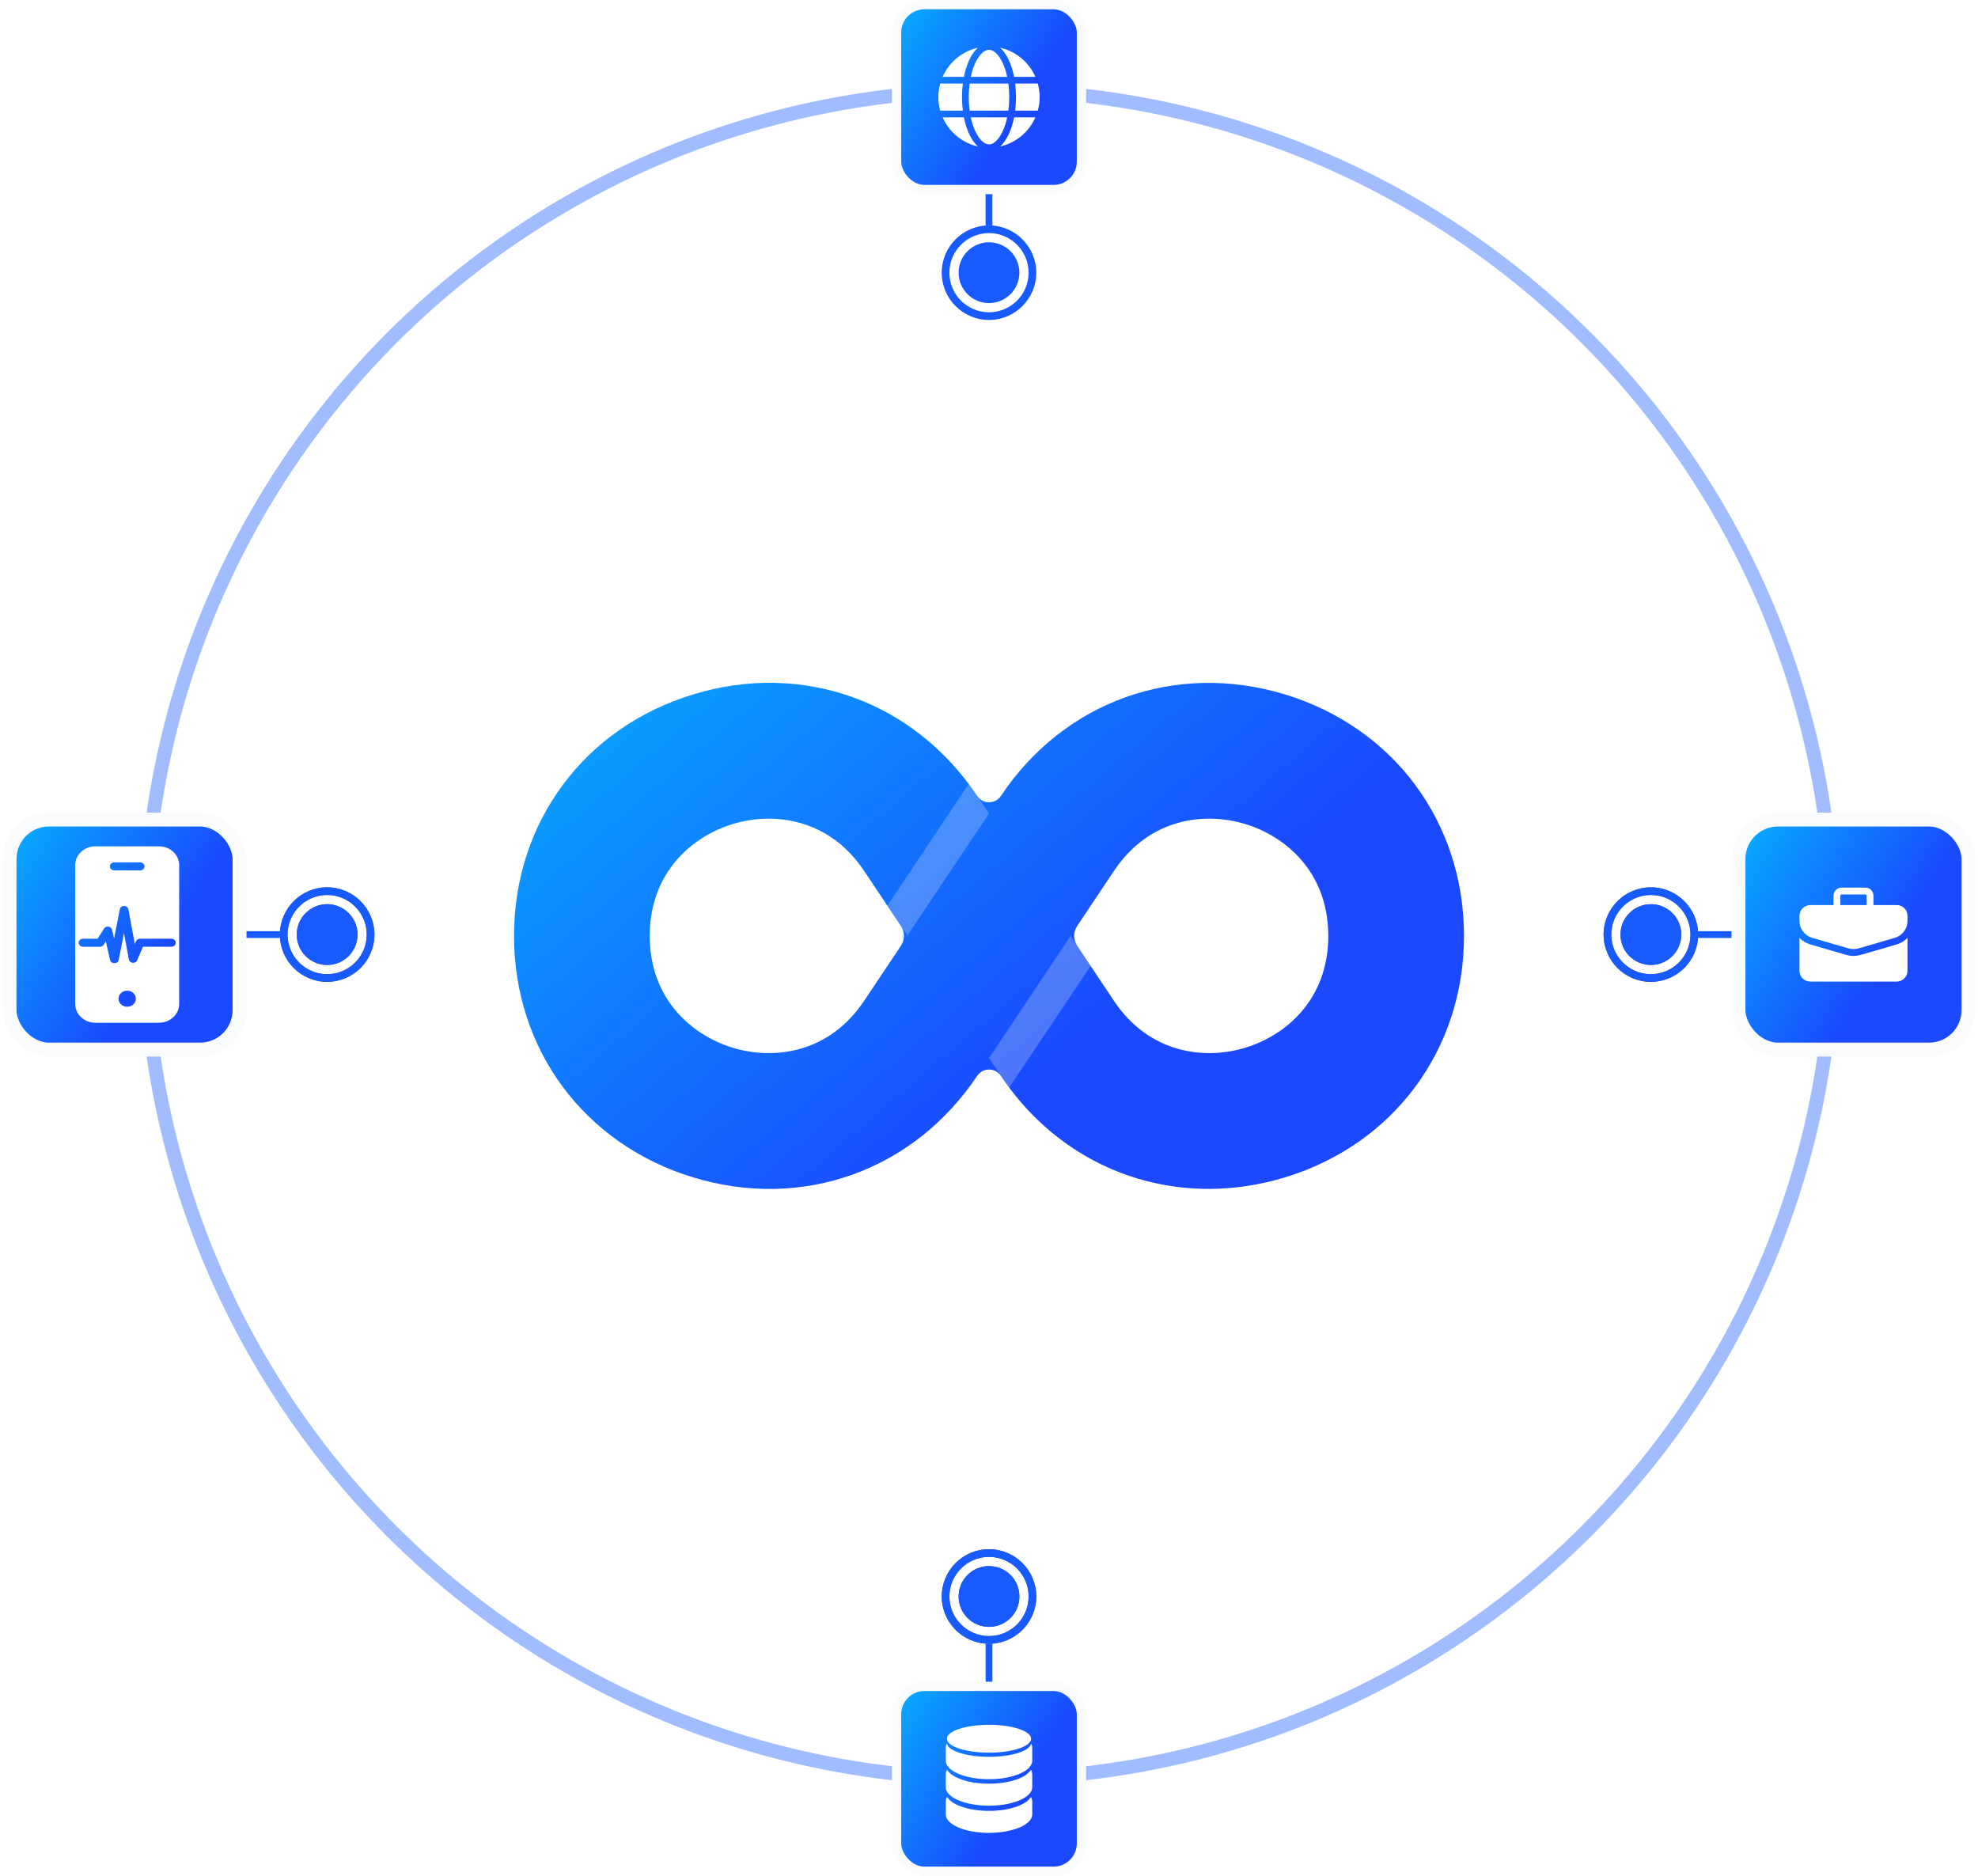<svg width="426" height="404" viewBox="0 0 426 404" fill="none" xmlns="http://www.w3.org/2000/svg">
<circle opacity="0.4" cx="213.002" cy="201.271" r="181.818" stroke="#175BFF" stroke-width="3"/>
<g filter="url(#filter0_d_10384_12590)">
<circle cx="213.002" cy="201.272" r="142.545" fill="white"/>
</g>
<g clip-path="url(#clip0_10384_12590)">
<path d="M276.635 149.517C253.151 142.434 229.178 151.009 215.571 171.401C214.349 173.226 211.662 173.228 210.444 171.401C196.818 151.009 172.892 142.379 149.362 149.526C125.883 156.623 110.703 177.051 110.703 201.56C110.703 226.069 125.883 246.484 149.362 253.585C172.841 260.71 196.809 252.112 210.444 231.711C211.662 229.882 214.35 229.884 215.571 231.711C216.143 232.567 216.728 233.401 217.337 234.211C227.823 248.276 243.514 256.044 260.279 256.044C265.665 256.044 271.161 255.248 276.644 253.595C300.123 246.484 315.298 226.065 315.298 201.56C315.298 177.056 300.123 156.623 276.635 149.517ZM186.125 215.519C178.476 226.967 166.515 228.289 157.828 225.646C149.182 223.034 139.932 215.33 139.932 201.56C139.932 187.791 149.182 180.072 157.837 177.461C160.216 176.738 162.844 176.31 165.565 176.31C172.749 176.31 180.569 179.276 186.125 187.593L194.023 199.417C194.886 200.709 194.886 202.393 194.024 203.685L186.125 215.519ZM268.164 225.646C259.537 228.28 247.539 226.976 239.89 215.519L234.891 208.031L231.991 203.685C231.128 202.393 231.129 200.709 231.991 199.417L239.89 187.593C247.53 176.139 259.468 174.818 268.164 177.461C276.824 180.072 286.073 187.781 286.073 201.56C286.073 215.339 276.824 223.034 268.164 225.646Z" fill="url(#paint0_linear_10384_12590)"/>
<path d="M234.892 208.03L217.338 234.211C216.73 233.4 216.144 232.567 215.572 231.71L213.004 227.87L230.567 201.551L234.892 208.03Z" fill="#F1F2F2" fill-opacity="0.25"/>
<path d="M213.002 175.231L195.448 201.412C194.839 200.602 194.253 199.768 193.682 198.911L191.113 195.071L208.677 168.752L213.002 175.231Z" fill="#F1F2F2" fill-opacity="0.25"/>
</g>
<path d="M219.548 343.819C219.548 347.436 216.62 350.364 213.003 350.364C209.385 350.364 206.457 347.436 206.457 343.819C206.457 340.201 209.385 337.273 213.003 337.273C216.62 337.273 219.548 340.201 219.548 343.819Z" fill="#5C606B"/>
<path d="M213.002 354C207.389 354 202.82 349.431 202.82 343.819C202.82 338.206 207.389 333.637 213.002 333.637C218.615 333.637 223.184 338.206 223.184 343.819C223.184 349.431 218.615 354 213.002 354ZM213.002 335.291C208.299 335.291 204.474 339.115 204.474 343.819C204.474 348.522 208.299 352.346 213.002 352.346C217.705 352.346 221.53 348.522 221.53 343.819C221.53 339.115 217.705 335.291 213.002 335.291Z" fill="#5C606B"/>
<path d="M362.099 201.272C362.099 204.89 359.171 207.817 355.553 207.817C351.936 207.817 349.008 204.89 349.008 201.272C349.008 197.655 351.936 194.727 355.553 194.727C359.171 194.727 362.099 197.655 362.099 201.272Z" fill="#5C606B"/>
<path d="M355.553 211.453C349.94 211.453 345.371 206.885 345.371 201.272C345.371 195.659 349.94 191.09 355.553 191.09C361.166 191.09 365.735 195.659 365.735 201.272C365.735 206.885 361.166 211.453 355.553 211.453ZM355.553 192.744C350.85 192.744 347.025 196.568 347.025 201.272C347.025 205.975 350.85 209.8 355.553 209.8C360.256 209.8 364.081 205.975 364.081 201.272C364.081 196.568 360.256 192.744 355.553 192.744Z" fill="#5C606B"/>
<path d="M77.005 201.272C77.005 204.89 74.077 207.817 70.46 207.817C66.842 207.817 63.914 204.89 63.914 201.272C63.914 197.655 66.842 194.727 70.46 194.727C74.077 194.727 77.005 197.655 77.005 201.272Z" fill="#5C606B"/>
<path d="M70.459 211.453C64.846 211.453 60.277 206.885 60.277 201.272C60.277 195.659 64.846 191.09 70.459 191.09C76.072 191.09 80.641 195.659 80.641 201.272C80.641 206.885 76.072 211.453 70.459 211.453ZM70.459 192.744C65.756 192.744 61.931 196.568 61.931 201.272C61.931 205.975 65.756 209.8 70.459 209.8C75.162 209.8 78.987 205.975 78.987 201.272C78.987 196.568 75.162 192.744 70.459 192.744Z" fill="#5C606B"/>
<path fill-rule="evenodd" clip-rule="evenodd" d="M212.269 38.363V48.545H213.729V38.363H212.269ZM212.998 68.909C207.385 68.909 202.816 64.34 202.816 58.727C202.816 53.114 207.385 48.546 212.998 48.546C218.611 48.546 223.18 53.114 223.18 58.727C223.18 64.34 218.611 68.909 212.998 68.909ZM212.998 50.2C208.295 50.2 204.47 54.024 204.47 58.727C204.47 63.431 208.295 67.255 212.998 67.255C217.701 67.255 221.526 63.431 221.526 58.727C221.526 54.024 217.701 50.2 212.998 50.2ZM219.544 58.727C219.544 62.345 216.616 65.273 212.998 65.273C209.381 65.273 206.453 62.345 206.453 58.727C206.453 55.11 209.381 52.182 212.998 52.182C216.616 52.182 219.544 55.11 219.544 58.727Z" fill="#175BFF"/>
<path fill-rule="evenodd" clip-rule="evenodd" d="M50.09 202.002L60.272 202.002L60.272 200.542L50.09 200.542L50.09 202.002ZM80.636 201.271C80.636 206.884 76.067 211.453 70.454 211.453C64.841 211.453 60.272 206.884 60.272 201.271C60.272 195.658 64.841 191.089 70.454 191.089C76.067 191.089 80.636 195.658 80.636 201.271ZM61.926 201.271C61.926 205.975 65.751 209.799 70.454 209.799C75.157 209.799 78.982 205.975 78.982 201.271C78.982 196.568 75.157 192.743 70.454 192.743C65.751 192.743 61.926 196.568 61.926 201.271ZM70.454 194.726C74.072 194.726 77 197.654 77 201.271C77 204.889 74.072 207.817 70.454 207.817C66.837 207.817 63.909 204.889 63.909 201.271C63.909 197.654 66.837 194.726 70.454 194.726Z" fill="#175BFF"/>
<path fill-rule="evenodd" clip-rule="evenodd" d="M213.732 364.182L213.732 354L213.006 354C218.617 353.997 223.184 349.429 223.184 343.818C223.184 338.205 218.615 333.636 213.002 333.636C207.389 333.636 202.82 338.205 202.82 343.818C202.82 349.429 207.386 353.997 212.997 354L212.272 354L212.272 364.182L213.732 364.182ZM213.002 352.346C217.705 352.346 221.53 348.521 221.53 343.818C221.53 339.115 217.705 335.29 213.002 335.29C208.298 335.29 204.474 339.115 204.474 343.818C204.474 348.521 208.298 352.346 213.002 352.346ZM206.456 343.818C206.456 340.201 209.384 337.273 213.002 337.273C216.619 337.273 219.547 340.201 219.547 343.818C219.547 347.436 216.619 350.363 213.002 350.363C209.384 350.363 206.456 347.436 206.456 343.818Z" fill="#175BFF"/>
<path fill-rule="evenodd" clip-rule="evenodd" d="M375.91 200.543L365.728 200.543L365.728 202.003L375.91 202.003L375.91 200.543ZM345.363 201.272C345.363 195.659 349.932 191.09 355.545 191.09C361.158 191.09 365.727 195.659 365.727 201.272C365.727 206.885 361.158 211.453 355.545 211.453C349.932 211.453 345.363 206.885 345.363 201.272ZM364.073 201.272C364.073 196.568 360.248 192.744 355.545 192.744C350.841 192.744 347.017 196.568 347.017 201.272C347.017 205.975 350.841 209.8 355.545 209.8C360.248 209.8 364.073 205.975 364.073 201.272ZM355.545 207.817C351.927 207.817 348.999 204.889 348.999 201.272C348.999 197.654 351.927 194.726 355.545 194.726C359.162 194.726 362.09 197.654 362.09 201.272C362.09 204.889 359.162 207.817 355.545 207.817Z" fill="#175BFF"/>
<rect x="193.09" y="1" width="39.818" height="39.818" rx="6" fill="url(#paint1_linear_10384_12590)" stroke="#FAFBFC" stroke-width="2"/>
<path d="M216.916 16.547C216.149 12.983 214.513 10.729 212.999 10.729C211.486 10.729 209.849 12.983 209.082 16.547H216.916Z" fill="white"/>
<path d="M208.637 20.909C208.637 21.882 208.701 22.854 208.831 23.818H217.17C217.299 22.854 217.364 21.882 217.364 20.909C217.364 19.936 217.299 18.964 217.17 18H208.831C208.701 18.964 208.637 19.936 208.637 20.909Z" fill="white"/>
<path d="M209.082 25.273C209.849 28.837 211.486 31.092 212.999 31.092C214.513 31.092 216.149 28.837 216.916 25.273H209.082Z" fill="white"/>
<path d="M218.408 16.547H222.99C222.301 14.98 221.255 13.597 219.936 12.507C218.616 11.418 217.059 10.653 215.391 10.273C216.77 11.487 217.852 13.732 218.408 16.547Z" fill="white"/>
<path d="M223.51 18H218.637C218.757 18.965 218.817 19.937 218.817 20.909C218.817 21.882 218.757 22.853 218.637 23.818H223.509C224.04 21.915 224.041 19.903 223.51 18Z" fill="white"/>
<path d="M215.391 31.547C217.06 31.168 218.617 30.403 219.937 29.314C221.257 28.224 222.303 26.84 222.991 25.273H218.41C217.852 28.089 216.77 30.333 215.391 31.547Z" fill="white"/>
<path d="M207.594 25.273H203.012C203.7 26.84 204.747 28.224 206.067 29.314C207.386 30.403 208.943 31.168 210.612 31.547C209.231 30.333 208.149 28.089 207.594 25.273Z" fill="white"/>
<path d="M210.612 10.273C208.943 10.652 207.386 11.417 206.067 12.507C204.747 13.596 203.7 14.98 203.012 16.547H207.594C208.151 13.732 209.233 11.487 210.612 10.273Z" fill="white"/>
<path d="M207.18 20.909C207.18 19.937 207.24 18.965 207.36 18H202.488C201.957 19.903 201.957 21.915 202.488 23.818H207.36C207.24 22.853 207.18 21.882 207.18 20.909Z" fill="white"/>
<rect x="374.41" y="176.5" width="49.545" height="49.545" rx="8.5" fill="url(#paint2_linear_10384_12590)" stroke="#FAFBFC" stroke-width="3"/>
<g clip-path="url(#clip1_10384_12590)">
<path d="M408.498 194.918H403.486V192.898C403.486 191.937 402.703 191.154 401.742 191.154H396.624C395.663 191.154 394.88 191.937 394.88 192.898V194.918H389.868C388.591 194.918 387.552 195.957 387.552 197.234C387.552 198.394 387.433 199.435 388.312 200.607C388.81 201.269 389.493 201.742 390.289 201.974L398.014 204.223C398.779 204.446 399.587 204.446 400.352 204.223L408.077 201.974C408.873 201.742 409.556 201.269 410.054 200.607C410.937 199.43 410.814 198.378 410.814 197.234C410.814 195.957 409.775 194.918 408.498 194.918ZM396.357 192.898C396.357 192.751 396.477 192.632 396.624 192.632H401.742C401.889 192.632 402.009 192.751 402.009 192.898V194.918H396.357V192.898Z" fill="white"/>
<path d="M408.489 203.391C400.156 205.817 400.264 205.866 399.182 205.866C398.107 205.866 398.362 205.862 389.874 203.391C388.979 203.131 388.187 202.65 387.551 201.988V209.077C387.551 210.354 388.59 211.393 389.866 211.393H408.497C409.774 211.393 410.812 210.354 410.812 209.077V201.988C410.176 202.65 409.384 203.131 408.489 203.391Z" fill="white"/>
</g>
<rect x="193.09" y="363.182" width="39.818" height="39.818" rx="6" fill="url(#paint3_linear_10384_12590)" stroke="#FAFBFC" stroke-width="2"/>
<g clip-path="url(#clip2_10384_12590)">
<path d="M212.997 384.145C208.628 384.145 204.966 382.862 203.966 381.131C203.79 381.435 203.688 381.752 203.688 382.081V384.913C203.688 387.101 207.857 388.876 212.997 388.876C218.141 388.876 222.312 387.101 222.312 384.913V382.081C222.312 381.752 222.208 381.435 222.03 381.131C221.031 382.861 217.372 384.145 212.997 384.145Z" fill="white"/>
<path d="M212.997 389.995C208.628 389.995 204.966 388.71 203.966 386.982C203.79 387.285 203.688 387.602 203.688 387.93V390.764C203.688 392.953 207.857 394.728 212.997 394.728C218.141 394.728 222.312 392.954 222.312 390.764V387.93C222.312 387.602 222.208 387.285 222.03 386.983C221.031 388.71 217.372 389.995 212.997 389.995Z" fill="white"/>
<path d="M222.058 375.465C221.875 377.068 217.896 378.351 212.997 378.351C208.101 378.351 204.123 377.068 203.94 375.466C203.781 375.757 203.688 376.061 203.688 376.373V379.206C203.688 381.394 207.857 383.169 212.997 383.169C218.141 383.169 222.312 381.395 222.312 379.206V376.373C222.312 376.061 222.217 375.757 222.058 375.465Z" fill="white"/>
<path d="M212.996 377.453C218.009 377.453 222.071 376.111 222.071 374.454C222.071 372.798 218.009 371.455 212.996 371.455C207.985 371.456 203.922 372.798 203.922 374.454C203.922 376.111 207.985 377.453 212.996 377.453Z" fill="white"/>
</g>
<rect x="2.047" y="176.5" width="49.545" height="49.545" rx="8.5" fill="url(#paint4_linear_10384_12590)" stroke="#FAFBFC" stroke-width="3"/>
<path d="M30.469 214.194C30.518 214.161 30.574 214.137 30.636 214.123C30.577 214.138 30.52 214.161 30.469 214.194Z" fill="#061631"/>
<path d="M34.221 182.266H20.561C18.151 182.268 16.197 184.076 16.195 186.308V216.224C16.197 218.456 18.151 220.263 20.561 220.266H34.221C36.632 220.263 38.585 218.456 38.588 216.224V186.308C38.585 184.076 36.632 182.268 34.221 182.266ZM24.592 185.72H30.19C30.706 185.72 31.123 186.107 31.123 186.583C31.123 187.06 30.706 187.448 30.19 187.448H24.592C24.077 187.448 23.659 187.061 23.659 186.583C23.659 186.106 24.077 185.72 24.592 185.72ZM27.392 216.812C26.361 216.812 25.526 216.038 25.526 215.083C25.526 214.129 26.361 213.357 27.392 213.357C28.423 213.357 29.257 214.13 29.257 215.083C29.257 216.037 28.422 216.812 27.392 216.812ZM36.914 203.895H30.791L29.545 206.808C29.404 207.141 29.06 207.356 28.67 207.356C28.64 207.356 28.608 207.355 28.576 207.352C28.161 207.311 27.822 207.017 27.75 206.635L26.702 200.963L25.553 206.793C25.479 207.175 25.137 207.415 24.657 207.42C24.648 207.42 24.639 207.422 24.632 207.422C24.149 207.422 23.798 207.19 23.715 206.817L22.796 202.749L22.359 203.448C22.183 203.724 21.875 203.896 21.552 203.896H17.869C17.352 203.896 16.931 203.507 16.931 203.03C16.931 202.552 17.352 202.161 17.869 202.161H21.017L22.415 199.975C22.583 199.712 22.891 199.549 23.218 199.549C23.271 199.549 23.323 199.553 23.375 199.561C23.754 199.619 24.06 199.892 24.138 200.24L24.567 202.159L25.803 195.812C25.882 195.405 26.27 195.109 26.726 195.109H26.728C27.186 195.109 27.573 195.408 27.649 195.819L29.033 203.297L29.283 202.712C29.422 202.381 29.773 202.159 30.154 202.159H36.914C37.431 202.159 37.851 202.549 37.851 203.028C37.851 203.507 37.431 203.895 36.914 203.895Z" fill="white"/>
<defs>
<filter id="filter0_d_10384_12590" x="45.857" y="34.127" width="334.29" height="334.292" filterUnits="userSpaceOnUse" color-interpolation-filters="sRGB">
<feFlood flood-opacity="0" result="BackgroundImageFix"/>
<feColorMatrix in="SourceAlpha" type="matrix" values="0 0 0 0 0 0 0 0 0 0 0 0 0 0 0 0 0 0 127 0" result="hardAlpha"/>
<feMorphology radius="1" operator="dilate" in="SourceAlpha" result="effect1_dropShadow_10384_12590"/>
<feOffset/>
<feGaussianBlur stdDeviation="11.8"/>
<feComposite in2="hardAlpha" operator="out"/>
<feColorMatrix type="matrix" values="0 0 0 0 0 0 0 0 0 0 0 0 0 0 0 0 0 0 0.1 0"/>
<feBlend mode="normal" in2="BackgroundImageFix" result="effect1_dropShadow_10384_12590"/>
<feBlend mode="normal" in="SourceGraphic" in2="effect1_dropShadow_10384_12590" result="shape"/>
</filter>
<linearGradient id="paint0_linear_10384_12590" x1="62.984" y1="112.677" x2="190.32" y2="261.957" gradientUnits="userSpaceOnUse">
<stop stop-color="#00D3FF"/>
<stop offset="1" stop-color="#1A49FF"/>
</linearGradient>
<linearGradient id="paint1_linear_10384_12590" x1="185.269" y1="-9.925" x2="225.471" y2="15.185" gradientUnits="userSpaceOnUse">
<stop stop-color="#00D3FF"/>
<stop offset="1" stop-color="#1A49FF"/>
</linearGradient>
<linearGradient id="paint2_linear_10384_12590" x1="365.054" y1="163.323" x2="414.534" y2="194.228" gradientUnits="userSpaceOnUse">
<stop stop-color="#00D3FF"/>
<stop offset="1" stop-color="#1A49FF"/>
</linearGradient>
<linearGradient id="paint3_linear_10384_12590" x1="185.269" y1="352.257" x2="225.471" y2="377.367" gradientUnits="userSpaceOnUse">
<stop stop-color="#00D3FF"/>
<stop offset="1" stop-color="#1A49FF"/>
</linearGradient>
<linearGradient id="paint4_linear_10384_12590" x1="-7.309" y1="163.323" x2="42.17" y2="194.228" gradientUnits="userSpaceOnUse">
<stop stop-color="#00D3FF"/>
<stop offset="1" stop-color="#1A49FF"/>
</linearGradient>
<clipPath id="clip0_10384_12590">
<rect width="204.595" height="109.005" fill="white" transform="translate(110.703 147.049)"/>
</clipPath>
<clipPath id="clip1_10384_12590">
<rect width="23.273" height="23.273" fill="white" transform="translate(387.547 189.637)"/>
</clipPath>
<clipPath id="clip2_10384_12590">
<rect width="23.273" height="23.273" fill="white" transform="translate(201.363 371.455)"/>
</clipPath>
</defs>
</svg>
